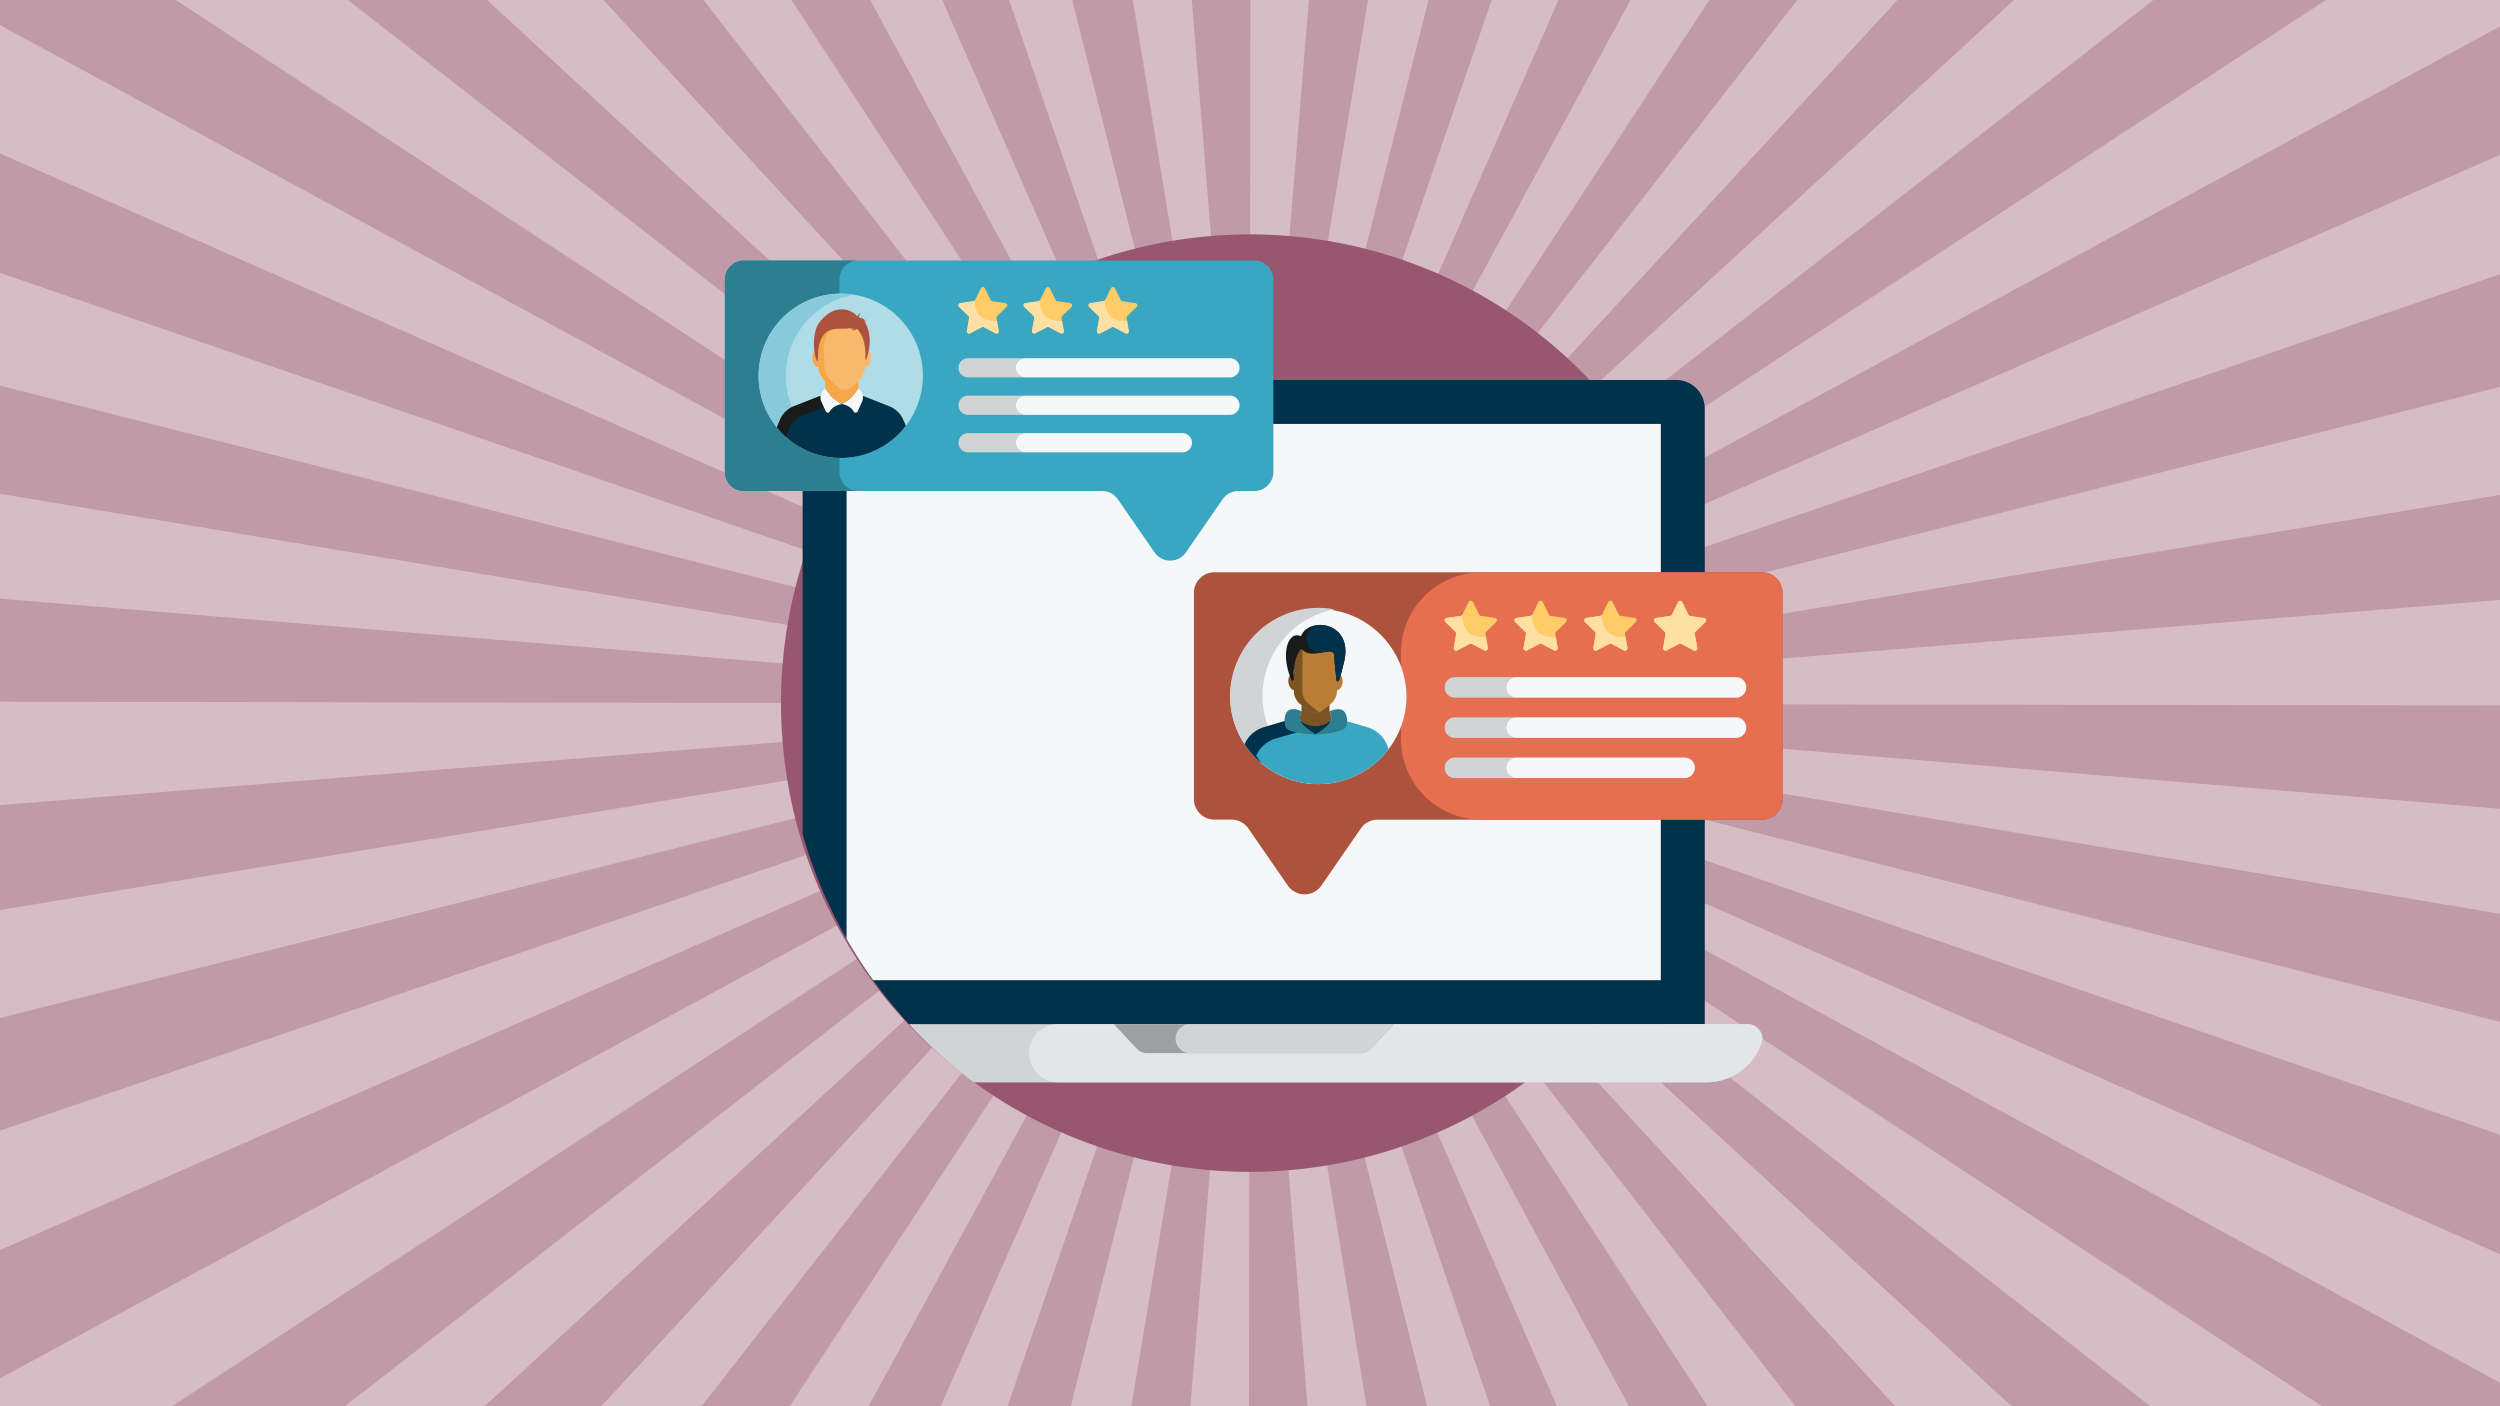 <svg xmlns="http://www.w3.org/2000/svg" viewBox="0 0 1920 1080"><defs><style>.b{fill:#d6bcc5}.d{fill:#00334b}.e{fill:#f5f7f8}.f{fill:#d1d4d5}.i{fill:#3aa7c2}.j{fill:#2c7e91}.m{fill:#191a1a}.n{fill:#f7a747}.o{fill:#f9b96c}.p{fill:#ad533d}.q{fill:#ffcc67}.r{fill:#ffe0a4}.t{fill:#7c5424}.u{fill:#b97d35}</style></defs><path fill="#c19aa8" d="M0 0h1920v1080H0z"/><path d="M739.94 256.48a365.84 365.84 0 0124.21-17.29L607.77 0h-67.51zM1005.23 0h-45l-.08 181.14c10 0 20.15.42 30.06 1.23zM900.65 186c9.69-1.6 19.61-2.82 29.47-3.62L915.31 0H870zM843.61 200.32c9.23-3.16 18.71-6 28.18-8.36L823.45 0H775zM612.09 451.28c2.4-9.47 5.23-18.95 8.4-28.18L0 209.54v86.63zM696.05 296.86c6.72-7.29 13.83-14.39 21.12-21.1L463.48 0h-89.37zM644.21 369.22L0 19.28v98.59l631.21 277.84c3.95-8.95 8.32-17.87 13-26.49zM659.42 343.79c5.41-8.25 11.24-16.39 17.33-24.19L267.21 0H135zM789.63 224c8.63-4.68 17.56-9.05 26.53-13L723.62 0h-55.3zM1260.72 344c5.4 8.25 10.51 16.81 15.2 25.46L1920 20.27V0h-133.69zM1288.91 396c3.93 9 7.54 18.19 10.71 27.44L1920 210.6v-91.73zM1920 380.14v-83l-612 154.48c2.38 9.48 4.41 19.18 6 28.85zM1019.7 186c9.67 1.6 19.38 3.63 28.86 6l48.56-192h-46.52zM659.08 735.68a361.07 361.07 0 01-15.17-25.46L0 1058.53V1080h132zM1130.63 224.13c8.63 4.69 17.19 9.8 25.44 15.2L1312.79 0h-60.56zM1076.74 200.44c9.23 3.17 18.44 6.77 27.39 10.71L1196.94 0h-51.33zM1224.11 297a363.56 363.56 0 0119.3 22.76L1653.78 0h-107.09zM602.39 509.59c.81-9.86 2-19.77 3.66-29.47L0 379.17v80.59zM1180.26 256.64c7.8 6.08 15.46 12.57 22.74 19.29L1457.2 0h-76.86zM1076.08 879.79c-9.24 3.15-18.72 6-28.2 8.33L1096 1080h48.44zM1223.72 783.39a362.511 362.511 0 01-21.15 21.08l253 275.53h89.2zM1260.39 736.5a363.301 363.301 0 01-17.35 24.17L1651.41 1080h131.84zM1130.07 856.17c-8.64 4.66-17.57 9-26.55 13l92.24 210.83H1251zM1179.78 823.73c-7.81 6.07-16 11.88-24.23 17.28l155.93 239h67.42zM602.33 569.7c-.79-9.78-1.19-19.78-1.19-29.7v-.12L0 538.94v79.4zM1920 963.23l-631.36-278.62c-4 8.95-8.33 17.85-13 26.47L1920 1061.93zM1317.58 570.75c-.82 9.87-2.06 19.78-3.69 29.47L1920 701.79v-80.62zM1307.82 629.07c-2.41 9.45-5.24 18.93-8.43 28.16L1920 871.5v-86.69zM1317.64 509.94c.81 9.91 1.22 20 1.22 30.06v.84l601.14.95v-81.07zM631 683.68c-3.93-9-7.52-18.19-10.68-27.44L0 868.35V960zM695.64 782.69c-6.7-7.29-13.19-15-19.26-22.77L264.83 1080h107.34zM611.92 628c-2.38-9.47-4.39-19.18-6-28.85L0 698.89v82.93zM739.45 823.13a362.132 362.132 0 01-22.71-19.3L461.83 1080h77zM1019 894.09c-9.71 1.6-19.63 2.8-29.49 3.59l14.66 182.32h45.34zM900 893.92c-9.67-1.61-19.38-3.65-28.85-6.06L822.32 1080h46.55zM959.46 898.86c-10 0-20.15-.44-30.06-1.26L914.23 1080h45zM789.06 855.7c-8.63-4.69-17.18-9.81-25.41-15.22L606.46 1080h60.63zM842.93 879.45c-9.22-3.18-18.43-6.79-27.37-10.73L722.43 1080h51.37z" class="b"/><path fill="#98576e" d="M1319.78 540a357.67 357.67 0 01-47.36 178.64 361.51 361.51 0 01-47.93 65.36 353.57 353.57 0 01-49.72 44.66 359.82 359.82 0 01-430.06 0A353.82 353.82 0 01695.1 784a344.44 344.44 0 01-27.56-33.75 349 349 0 01-20.47-31.84 356.8 356.8 0 01-33.75-80.32 363.11 363.11 0 010-196.18 356.8 356.8 0 0133.75-80.32c3.15-5.52 6.3-10.8 9.78-16.09a358.23 358.23 0 0124.53-33.75c2-2.47 4.16-5.06 6.3-7.42 4.05-4.73 8.21-9.34 12.48-13.73a368 368 0 0138.7-34.87c2.59-2 5.18-3.94 7.76-5.85 6.75-5.06 13.73-9.79 20.92-14.29 4.62-2.92 9.23-5.73 14-8.43a361 361 0 01280.1-32.51A359.34 359.34 0 011319.78 540z"/><path d="M1309.27 313.87v472.69H698.2a342.09 342.09 0 01-27.56-33.75A348.89 348.89 0 01650.17 721a356.8 356.8 0 01-33.75-80.32V313.87a22 22 0 0122.16-22.05h648.52a22 22 0 0122.17 22.05z" class="d"/><path d="M1275.52 325.57v427.24H670.64A348.89 348.89 0 01650.17 721V325.57z" class="e"/><path d="M1352.91 801a44.88 44.88 0 01-42.3 30.26h-562.8a352.58 352.58 0 01-49.61-44.66h643.91c7.43-.04 13.17 7.27 10.8 14.4z" class="f"/><path fill="#e3e5e6" d="M1342.07 786.55H812.63a22.33 22.33 0 00-22.33 22.33 22.33 22.33 0 0022.33 22.33h498a44.72 44.72 0 0042.25-30.21c2.44-7.11-3.3-14.45-10.81-14.45z"/><path fill="#9d9fa0" d="M1070.56 786.55l-17.66 18.78a11.24 11.24 0 01-8.22 3.49H881.23a11.22 11.22 0 01-8.21-3.49l-17.66-18.78z"/><path d="M902.84 797.68A11.14 11.14 0 00914 808.82h130.85a11.07 11.07 0 008.07-3.49l17.66-18.78H914a11.13 11.13 0 00-11.16 11.13z" class="f"/><path d="M977.93 214.74v147.71a14.64 14.64 0 01-14.64 14.64H951a14.65 14.65 0 00-12 6.31l-28.24 40.84a14.64 14.64 0 01-24.09 0l-28.19-40.82a14.64 14.64 0 00-12-6.32H571.33a14.64 14.64 0 01-14.64-14.64V214.74a14.64 14.64 0 0114.64-14.65h391.95a14.65 14.65 0 0114.65 14.65z" class="i"/><path d="M659.31 377.11h-88a14.62 14.62 0 01-14.61-14.62V214.72a14.55 14.55 0 0114.61-14.61h88a14.55 14.55 0 00-14.62 14.61v147.77a14.63 14.63 0 0014.62 14.62z" class="j"/><path fill="#b0dce7" d="M708.76 288.6a63.07 63.07 0 11-63.07-63.07 63 63 0 0163.07 63.07z"/><path fill="#89cada" d="M656.07 350.78a62.86 62.86 0 01-59.32-22.49 62.41 62.41 0 01-14.16-39.68 63.19 63.19 0 0163.1-63.1 58.41 58.41 0 0110.44.93 63.05 63.05 0 00-.06 124.34z"/><path d="M695.69 327.05a63 63 0 01-99 1.27c.87-2.26 1.69-4.29 2.44-6a19.12 19.12 0 0110.1-10.1l21-8.25 1.22-.46h29.85l1.22.46 21 8.25a19.36 19.36 0 0110.16 10.1c.67 1.36 1.32 2.93 2.01 4.73z" class="d"/><path d="M642.83 303.45h-11.3l-1.24.5-21 8.26a18.88 18.88 0 00-10.12 10.06c-.75 1.74-1.56 3.79-2.43 6a60 60 0 007.83 8 7.84 7.84 0 01-.93-1.06c.87-2.3 1.68-4.35 2.42-6.09a19 19 0 0110.12-10.06l21-8.26 1.24-.49h4.4v-6.9z" class="m"/><path d="M633.68 288v10.6c2.69 4.52 7.26 8.29 12.77 11.7a31.12 31.12 0 0012.76-11.7V288z" class="n"/><path d="M662.05 308.5l-3.33 7.4a1.72 1.72 0 01-3.07.16c-1.29-2.25-3.91-4.83-9.2-5.76a31.26 31.26 0 0012.76-11.7h.08a8 8 0 012.76 9.9zm-31.21 0l3.33 7.4a1.73 1.73 0 003.08.16c1.29-2.25 3.9-4.83 9.2-5.76-5.51-3.41-10.08-7.18-12.77-11.7h-.07a8 8 0 00-2.77 9.9z" class="e"/><path d="M664.55 274.2v5.35a18.7 18.7 0 01-6.41 14.09l-4.93 4.3a6 6 0 01-3.88 1.45c-4.48-.27-7.14.78-9.69-1.45l-4.94-4.3c-8.33-7.25-6-16.86-6.41-19.44-5.75-35.2 42.35-36.74 36.26 0z" class="o"/><path d="M644.39 297.92a5.69 5.69 0 003.48 1.43c-3.67-.06-6 .56-8.26-1.43l-4.91-4.28c-8.32-7.27-6-16.83-6.4-19.44-3.1-19.13 9.63-28.32 20.93-26.89-9.81 1.3-18.88 10.43-16.21 26.89.38 2.61-1.92 12.17 6.4 19.44z" class="n"/><path d="M668.82 276.28c-.54 3.26-2.37 5.73-4.41 5.49s-3.36-3.11-3-6.39 2.39-5.25 4.41-5.49c2.25-.25 3.67 2.34 3 6.39z" class="o"/><path d="M624.07 276.28c.54 3.26 2.38 5.73 4.41 5.49s3.36-3.11 3-6.39c-.88-6.9-8.88-8.04-7.41.9z" class="n"/><path d="M664.55 276c.08-6 .47-15.69-6.06-23.22a.36.36 0 00-.46-.07 8 8 0 01-2.84 1 .35.35 0 01-.33-.58 4.22 4.22 0 00.79-1.28l-1.74 1a.35.35 0 01-.47-.5.36.36 0 00-.44-.53c-6.44 2.68-25.76-6.56-24.78 25.17a.35.35 0 01-.66.19c-3.1-5.25-4-21.8 1.63-29.38 3.46-4.64 8.1-8.68 13.76-9.88 5.46-1.17 11.64.52 15.2 4.79a.35.35 0 00.6-.07 4.2 4.2 0 012.75-2.25 4.9 4.9 0 00-1.93 3.18.35.35 0 00.34.4 6.8 6.8 0 015.57 3.5 2.71 2.71 0 00-2-1.25c.72.07 2.09 3.83 2.36 4.48 4.28 10.4 1 21.15-.62 25.51a.36.36 0 01-.67-.21z" class="p"/><path d="M743.49 289.83h44a7.36 7.36 0 110-14.72h-44a7.36 7.36 0 100 14.72z" class="f"/><path d="M780.09 282.45a7.39 7.39 0 007.38 7.38h157.14a7.36 7.36 0 100-14.72H787.47a7.38 7.38 0 00-7.38 7.34z" class="e"/><path d="M743.49 318.6h44a7.36 7.36 0 110-14.72h-44a7.36 7.36 0 100 14.72z" class="f"/><path d="M780.09 311.22a7.38 7.38 0 007.38 7.38h157.14a7.36 7.36 0 100-14.72H787.47a7.38 7.38 0 00-7.38 7.34z" class="e"/><path d="M743.49 347.37h44a7.36 7.36 0 110-14.72h-44a7.36 7.36 0 100 14.72z" class="f"/><path d="M780.09 340a7.39 7.39 0 007.38 7.39H907.8a7.37 7.37 0 100-14.73H787.47a7.38 7.38 0 00-7.38 7.34z" class="e"/><path d="M765.8 242.71a1.74 1.74 0 00-.5 1.53l1.69 9.9a1.73 1.73 0 01-2.5 1.82l-8.88-4.68a1.76 1.76 0 00-1.61 0l-8.88 4.72a1.73 1.73 0 01-2.5-1.82l1.69-9.9a1.77 1.77 0 00-.49-1.53l-7.19-7a1.72 1.72 0 011-2.94l9.94-1.44a1.74 1.74 0 001.29-.95l4.45-9a1.73 1.73 0 013.1 0l4.44 9a1.74 1.74 0 001.29.95l9.94 1.44a1.72 1.72 0 011 2.94z" class="q"/><path d="M767 254.14l-1.32-7.77c-14.93 1-17.07-9.42-17-15.78a1.71 1.71 0 01-1.15.73l-9.94 1.44a1.72 1.72 0 00-1 2.94l7.19 7a1.74 1.74 0 01.49 1.53l-1.69 9.9a1.73 1.73 0 002.5 1.82l8.88-4.68a1.76 1.76 0 011.61 0l8.88 4.68a1.73 1.73 0 002.55-1.81z" class="r"/><path d="M815.75 242.71a1.74 1.74 0 00-.5 1.53l1.7 9.9a1.73 1.73 0 01-2.51 1.82l-8.88-4.68a1.76 1.76 0 00-1.61 0l-8.88 4.72a1.73 1.73 0 01-2.5-1.82l1.69-9.9a1.77 1.77 0 00-.49-1.53l-7.19-7a1.72 1.72 0 01.95-2.94l9.94-1.44a1.74 1.74 0 001.29-.95l4.45-9a1.73 1.73 0 013.1 0l4.44 9a1.74 1.74 0 001.29.95l9.94 1.44a1.72 1.72 0 01.95 2.94z" class="q"/><path d="M817 254.14l-1.33-7.77c-14.93 1-17.07-9.42-17-15.78a1.71 1.71 0 01-1.15.73l-9.94 1.44a1.72 1.72 0 00-.95 2.94l7.19 7a1.74 1.74 0 01.49 1.53l-1.69 9.9a1.73 1.73 0 002.5 1.82l8.88-4.68a1.76 1.76 0 011.61 0l8.88 4.68a1.73 1.73 0 002.51-1.81z" class="r"/><path d="M865.7 242.71a1.74 1.74 0 00-.5 1.53l1.7 9.9a1.73 1.73 0 01-2.51 1.82l-8.88-4.68a1.76 1.76 0 00-1.61 0L845 256a1.73 1.73 0 01-2.5-1.82l1.69-9.9a1.77 1.77 0 00-.49-1.53l-7.19-7a1.72 1.72 0 011-2.94l9.94-1.44a1.77 1.77 0 001.3-.95l4.44-9a1.73 1.73 0 013.1 0l4.44 9a1.74 1.74 0 001.3.95l9.93 1.44a1.72 1.72 0 011 2.94z" class="q"/><path d="M866.9 254.14l-1.33-7.77c-14.93 1-17.07-9.42-17-15.78a1.71 1.71 0 01-1.15.73l-9.94 1.44a1.72 1.72 0 00-1 2.94l7.19 7a1.74 1.74 0 01.49 1.53l-1.69 9.9A1.73 1.73 0 00845 256l8.88-4.68a1.76 1.76 0 011.61 0l8.88 4.68a1.73 1.73 0 002.53-1.86z" class="r"/><path d="M916.94 455.24v158.51a15.72 15.72 0 0015.72 15.72h13.13a15.73 15.73 0 0112.93 6.77L989 680.06a15.71 15.71 0 0025.86 0l30.24-43.8a15.74 15.74 0 0112.93-6.78h295.24a15.72 15.72 0 0015.73-15.73V455.24a15.72 15.72 0 00-15.71-15.72H932.66a15.72 15.72 0 00-15.72 15.72z" class="p"/><path fill="#e66f51" d="M1353.28 439.52h-215.34a62 62 0 00-62 62v66a62 62 0 0062 62h215.34a15.72 15.72 0 0015.72-15.77V455.24a15.72 15.72 0 00-15.72-15.72z"/><path d="M1117.42 535.83h47.2a7.9 7.9 0 110-15.8h-47.2a7.9 7.9 0 100 15.8z" class="f"/><path d="M1156.7 527.9a7.93 7.93 0 007.92 7.93h168.64a7.9 7.9 0 100-15.8h-168.64a7.91 7.91 0 00-7.92 7.87z" class="e"/><path d="M1117.42 566.7h47.2a7.9 7.9 0 110-15.8h-47.2a7.9 7.9 0 100 15.8z" class="f"/><path d="M1156.7 558.78a7.93 7.93 0 007.92 7.92h168.64a7.9 7.9 0 100-15.8h-168.64a7.92 7.92 0 00-7.92 7.88z" class="e"/><path d="M1117.42 597.58h47.2a7.9 7.9 0 110-15.8h-47.2a7.9 7.9 0 100 15.8z" class="f"/><path d="M1156.7 589.66a7.93 7.93 0 007.92 7.92h129.14a7.9 7.9 0 100-15.8h-129.14a7.92 7.92 0 00-7.92 7.88z" class="e"/><path d="M1141.36 485.26a1.88 1.88 0 00-.53 1.64l1.82 10.62a1.85 1.85 0 01-2.69 2l-9.53-5a1.89 1.89 0 00-1.73 0l-9.53 5a1.85 1.85 0 01-2.68-2l1.81-10.62a1.86 1.86 0 00-.53-1.64l-7.71-7.52a1.85 1.85 0 011-3.16l10.67-1.54a1.9 1.9 0 001.39-1l4.77-9.66a1.85 1.85 0 013.32 0L1136 472a1.88 1.88 0 001.39 1l10.66 1.54a1.85 1.85 0 011 3.16z" class="q"/><path d="M1142.65 497.52l-1.43-8.33c-16 1-18.31-10.11-18.24-16.93a1.88 1.88 0 01-1.23.78l-10.67 1.54a1.85 1.85 0 00-1 3.16l7.71 7.52a1.86 1.86 0 01.53 1.64l-1.81 10.62a1.85 1.85 0 002.68 2l9.53-5a1.89 1.89 0 011.73 0l9.53 5a1.86 1.86 0 002.67-2z" class="r"/><path d="M1195 485.26a1.86 1.86 0 00-.53 1.64l1.81 10.62a1.85 1.85 0 01-2.68 2l-9.53-5a1.89 1.89 0 00-1.73 0l-9.53 5a1.85 1.85 0 01-2.69-2l1.82-10.62a1.88 1.88 0 00-.53-1.64l-7.71-7.52a1.85 1.85 0 011-3.16l10.67-1.54a1.9 1.9 0 001.39-1l4.77-9.66a1.85 1.85 0 013.32 0l4.77 9.66a1.88 1.88 0 001.39 1l10.66 1.54a1.85 1.85 0 011 3.16z" class="q"/><path d="M1196.25 497.52l-1.42-8.33c-16 1-18.32-10.11-18.25-16.93a1.86 1.86 0 01-1.23.78l-10.67 1.54a1.85 1.85 0 00-1 3.16l7.72 7.52a1.88 1.88 0 01.53 1.64l-1.82 10.62a1.86 1.86 0 002.69 2l9.52-5a1.91 1.91 0 011.74 0l9.52 5a1.86 1.86 0 002.67-2z" class="r"/><path d="M1248.57 485.26a1.86 1.86 0 00-.53 1.64l1.82 10.62a1.85 1.85 0 01-2.69 2l-9.53-5a1.89 1.89 0 00-1.73 0l-9.53 5a1.85 1.85 0 01-2.68-2l1.81-10.62a1.86 1.86 0 00-.53-1.64l-7.71-7.52a1.85 1.85 0 011-3.16L1229 473a1.9 1.9 0 001.39-1l4.76-9.66a1.86 1.86 0 013.33 0l4.77 9.66a1.86 1.86 0 001.39 1l10.65 1.54a1.85 1.85 0 011 3.16z" class="q"/><path d="M1249.86 497.52l-1.43-8.33c-16 1-18.32-10.11-18.24-16.93a1.88 1.88 0 01-1.23.78l-10.67 1.54a1.85 1.85 0 00-1 3.16l7.71 7.52a1.86 1.86 0 01.53 1.64l-1.81 10.62a1.85 1.85 0 002.68 2l9.53-5a1.89 1.89 0 011.73 0l9.53 5a1.86 1.86 0 002.67-2zM1302.17 485.26a1.85 1.85 0 00-.52 1.64l1.81 10.62a1.85 1.85 0 01-2.68 2l-9.53-5a1.91 1.91 0 00-1.74 0l-9.52 5a1.85 1.85 0 01-2.69-2l1.81-10.62a1.85 1.85 0 00-.52-1.64l-7.72-7.52a1.85 1.85 0 011-3.16l10.67-1.54a1.9 1.9 0 001.39-1l4.77-9.66a1.85 1.85 0 013.32 0l4.77 9.66a1.88 1.88 0 001.39 1l10.66 1.54a1.85 1.85 0 011 3.16z" class="r"/><path d="M1303.46 497.52l-1.42-8.33c-16 1-18.32-10.11-18.25-16.93a1.86 1.86 0 01-1.23.78l-10.67 1.54a1.85 1.85 0 00-1 3.16l7.72 7.52a1.85 1.85 0 01.52 1.64l-1.81 10.62a1.86 1.86 0 002.69 2l9.52-5a1.91 1.91 0 011.74 0l9.53 5a1.85 1.85 0 002.66-2z" class="r"/><path d="M1080.18 534.49a67 67 0 01-13.81 40.9v.05a67.6 67.6 0 01-110.48-3.91 66.77 66.77 0 01-11.1-37 67.7 67.7 0 01135.39 0z" class="e"/><path d="M1024.84 600.93a59.88 59.88 0 01-12.35 1.2 67.59 67.59 0 01-56.61-30.58 66.81 66.81 0 01-11.15-37.06 67.82 67.82 0 0167.76-67.64 61 61 0 0112.47 1.2 67.61 67.61 0 00-55.29 66.44 66.74 66.74 0 0011.16 37.06 67.5 67.5 0 0044.01 29.38z" class="f"/><path d="M1021.05 524.86h-21.48v21.42a11.16 11.16 0 00-.85 7.63c1.06 4 11.56 10.49 11.56 10.49h.06s10.5-6.45 11.56-10.49a11.16 11.16 0 00-.85-7.6z" class="t"/><path d="M1022.07 553.15c-.05.25-.1.5-.17.76-1.06 4-11.56 10.49-11.56 10.49h-.06s-10.5-6.45-11.56-10.49a10.2 10.2 0 01-.16-.71c5.5 6.01 18.08 5.97 23.51-.05z" class="d"/><path d="M1066.37 575.39v.05a67.6 67.6 0 01-110.48-3.91 23.66 23.66 0 0114.92-13.09l15.74-4.59 5.61-1.64 11.73 7.63.1.1 3.09 2a3.05 3.05 0 01.24.19l1.45 1c1 .67 1.69 1.06 1.69 1.06l1-.63 2.41-1.59a.69.69 0 01.2-.15l1.3-.87.34-.24 13-8.45 5.84 1.69 15.5 4.54a23.8 23.8 0 0116.32 16.9z" class="i"/><path d="M1002.11 558.68l-10-6.44-5.52 1.56-15.83 4.68a23.46 23.46 0 00-14.87 13.07 62.29 62.29 0 0013.19 14.75 67 67 0 01-4.31-5.88 23.61 23.61 0 0114.87-13.19l15.83-4.56 5.52-1.56 1.13.73z" class="d"/><path d="M1010.43 564.13s-20.39-.6-22.76-5.25c-1.9-3.74-1.53-11.28 2.22-13.45s9.3.67 9.68.85a10.7 10.7 0 00-.7 7.36c1.06 4.04 11.56 10.49 11.56 10.49zm22.78-5.25c-2.79 4.19-22.72 5.25-22.72 5.25s10.51-6.45 11.56-10.49a10 10 0 00-1-7.34s6.2-3 10-.87 4.5 9.96 2.16 13.45z" class="j"/><ellipse cx="1027.12" cy="523.96" class="u" rx="6.2" ry="3.91" transform="rotate(-80.33 1027.174 523.95)"/><ellipse cx="993.4" cy="523.97" class="t" rx="3.91" ry="6.2" transform="rotate(-9.67 993.058 523.832)"/><path d="M1026.79 495.44v35.23a12.63 12.63 0 01-4.82 9.93l-7.26 5.72c-2 1.57-6.89 1.57-8.88 0l-7.26-5.72a12.63 12.63 0 01-4.82-9.93v-35.23z" class="u"/><path d="M1013.33 547c-2.4 1-5.88.72-7.56-.6l-7.19-5.75a12.87 12.87 0 01-4.8-10v-35.26h6.47v35.26a12.5 12.5 0 004.8 10l7.2 5.75a8.71 8.71 0 001.08.6z" class="t"/><path d="M1032.29 508c-1 4.05-2.34 9.94-4 14.74a1 1 0 01-1.87-.23c-.48-5.3-1.6-12.23-1.66-18.53-.1-9.29-16.58 3.34-24.71-5.06a1 1 0 00-1.5.1c-4.94 7.09-5.27 16.76-4.87 22.78a1 1 0 01-1.85.44c-8.75-20.25-2.52-37.3 6.48-33.9a1 1 0 001.23-.5c6.28-14.34 39.83-10.09 32.75 20.16z" class="m"/><path d="M1003.5 490.58a10.65 10.65 0 0012.55 10.42c4.87-.89 8.7-1.49 8.75 3 .06 6.31 1.18 13.23 1.66 18.54a1 1 0 001.87.22c1.63-4.79 3-10.69 4-14.74 4.65-19.89-8.21-28.53-19.36-28-5.44.2-9.47 5.15-9.47 10.56z" class="d"/></svg>